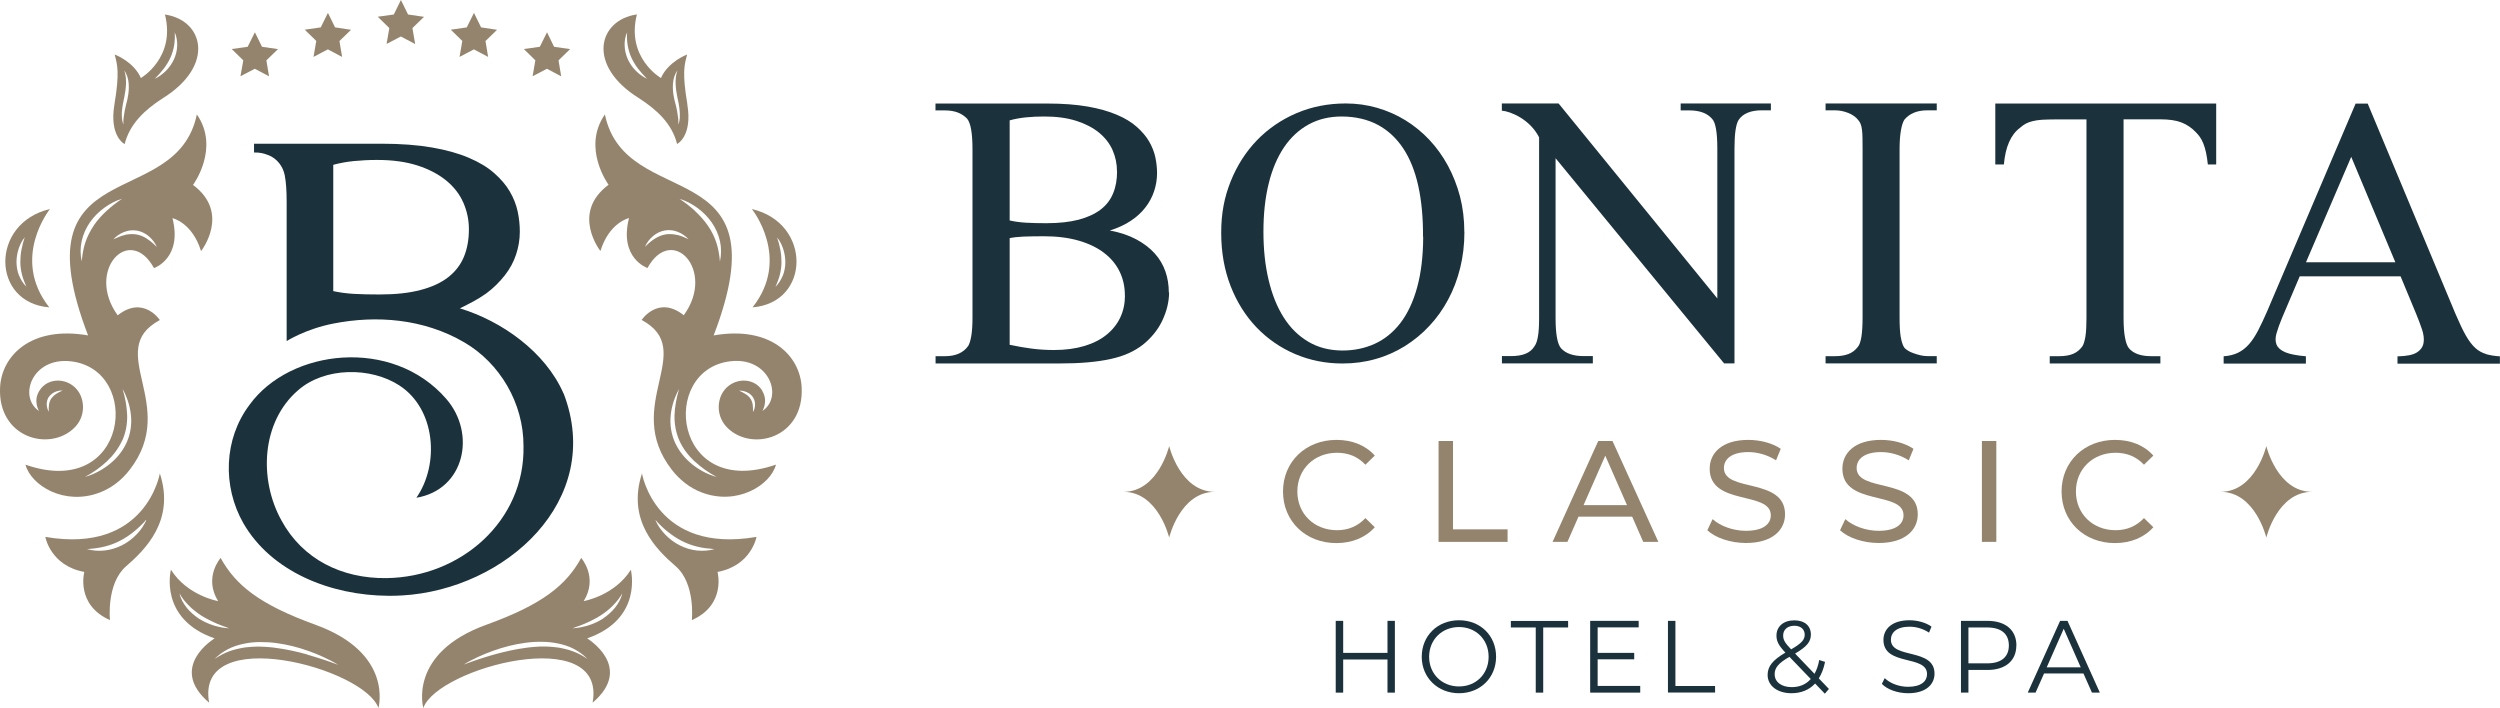 <?xml version="1.0" encoding="UTF-8"?>
<svg id="Layer_1" data-name="Layer 1" xmlns="http://www.w3.org/2000/svg" viewBox="0 0 291.21 82.47">
  <defs>
    <style>
      .cls-1 {
        fill: #1b323d;
      }

      .cls-2 {
        fill: #94846d;
      }
    </style>
  </defs>
  <path class="cls-1" d="m65.64,45.83c-2.1-4.83-7.2-8.44-12.07-9.91,1.08-.55,2-.98,3.07-1.74.84-.61,1.59-1.38,2.17-2.12s1.01-1.53,1.3-2.4c.29-.86.44-1.76.44-2.68,0-.77-.08-1.56-.25-2.35-.17-.8-.48-1.57-.92-2.33-.44-.75-1.05-1.47-1.82-2.14-.77-.68-1.75-1.27-2.95-1.78-1.19-.51-2.62-.91-4.29-1.2-1.66-.29-3.62-.44-5.88-.44h-14.85v1.02c.75,0,1.13.1,1.66.31,0,0,.01,0,.02,0,1,.4,1.7,1.31,1.9,2.36.15.77.22,1.79.22,3.05v12.44h0v1.65h0v2.16s2.18-1.4,5.44-2.04c4.99-.98,10.51-.59,15.27,2.2,4.13,2.42,6.89,7.06,6.88,12.06.18,8.73-7.3,15.29-15.99,15.39-5.19.06-9.74-2.2-12.19-6.69-2.67-4.79-2.37-11.49,1.92-15.19,3.1-2.72,8.47-2.74,11.82-.55,4.22,2.76,4.67,9.18,1.96,13.07,5.63-.94,7-7.47,3.48-11.52-6.28-7.24-18.21-5.81-22.91.69-3,3.97-3.18,9.49-.72,13.8,3.26,5.66,10.16,8.41,16.89,8.45.52,0,1.05,0,1.57-.04,0,0,.02,0,.03,0h0c12.03-.69,23.61-11.06,18.81-23.54Zm-26.82-26.63c.75-.21,1.55-.35,2.4-.44.85-.08,1.75-.13,2.71-.13,1.81,0,3.37.22,4.71.65,1.33.43,2.45,1.02,3.34,1.75.89.73,1.56,1.59,1.99,2.57.43.98.65,2.01.65,3.1,0,1.2-.19,2.27-.58,3.21-.39.94-1,1.73-1.83,2.38-.84.65-1.91,1.15-3.23,1.49-1.32.35-2.9.52-4.77.52-1.13,0-2.12-.02-2.99-.07-.87-.05-1.66-.16-2.4-.32v-14.72Z"/>
  <g>
    <g>
      <path class="cls-1" d="m162.48,72.32v8.36h-.86v-3.86h-5.16v3.86h-.87v-8.36h.87v3.73h5.16v-3.73h.86Z"/>
      <path class="cls-1" d="m165.61,76.5c0-2.44,1.84-4.25,4.34-4.25s4.32,1.8,4.32,4.25-1.85,4.25-4.32,4.25-4.34-1.81-4.34-4.25Zm7.79,0c0-1.99-1.47-3.46-3.45-3.46s-3.48,1.47-3.48,3.46,1.48,3.46,3.48,3.46,3.45-1.47,3.45-3.46Z"/>
      <path class="cls-1" d="m178.89,73.09h-2.9v-.76h6.67v.76h-2.9v7.59h-.87v-7.59Z"/>
      <path class="cls-1" d="m191.06,79.92v.76h-5.83v-8.36h5.65v.76h-4.78v2.97h4.26v.75h-4.26v3.1h4.96Z"/>
      <path class="cls-1" d="m194.29,72.32h.87v7.59h4.62v.76h-5.49v-8.36Z"/>
      <path class="cls-1" d="m212.57,80.81l-1.14-1.19c-.69.75-1.64,1.13-2.76,1.13-1.61,0-2.77-.86-2.77-2.13,0-.99.57-1.72,2.07-2.6-.8-.84-1.04-1.34-1.04-1.98,0-1.06.81-1.78,2.09-1.78,1.17,0,1.92.62,1.92,1.66,0,.84-.49,1.42-1.84,2.21l2.26,2.36c.25-.44.44-.98.55-1.61l.68.22c-.15.75-.4,1.4-.73,1.92l1.18,1.23-.48.56Zm-1.64-1.71l-2.49-2.59c-1.32.76-1.72,1.29-1.72,2.03,0,.91.8,1.5,1.99,1.5.9,0,1.65-.31,2.21-.94Zm-3.22-5.07c0,.49.18.84.93,1.61,1.19-.69,1.58-1.11,1.58-1.71s-.44-1.04-1.2-1.04c-.82,0-1.31.47-1.31,1.13Z"/>
      <path class="cls-1" d="m219.2,79.67l.34-.68c.59.59,1.64,1.01,2.72,1.01,1.54,0,2.21-.66,2.21-1.48,0-2.29-5.08-.88-5.08-3.98,0-1.23.94-2.29,3.04-2.29.93,0,1.9.27,2.56.74l-.29.7c-.71-.47-1.53-.69-2.26-.69-1.51,0-2.18.68-2.18,1.52,0,2.29,5.08.91,5.08,3.95,0,1.23-.97,2.28-3.07,2.28-1.24,0-2.45-.44-3.06-1.09Z"/>
      <path class="cls-1" d="m234.87,75.19c0,1.78-1.27,2.85-3.37,2.85h-2.21v2.64h-.87v-8.36h3.09c2.1,0,3.37,1.07,3.37,2.87Zm-.87,0c0-1.34-.87-2.1-2.52-2.1h-2.19v4.18h2.19c1.65,0,2.52-.76,2.52-2.08Z"/>
      <path class="cls-1" d="m242.69,78.45h-4.59l-.99,2.23h-.91l3.77-8.36h.86l3.77,8.36h-.92l-.99-2.23Zm-.32-.72l-1.98-4.49-1.98,4.49h3.96Z"/>
    </g>
    <g>
      <g>
        <g>
          <polygon class="cls-2" points="32.38 5.72 30.52 5.45 29.69 3.76 28.85 5.45 26.99 5.71 28.34 7.03 28.01 8.88 29.68 8.01 31.34 8.89 31.03 7.03 32.38 5.72"/>
          <polygon class="cls-2" points="40.89 3.47 39.03 3.19 38.2 1.5 37.36 3.19 35.5 3.46 36.84 4.77 36.52 6.63 38.19 5.75 39.85 6.63 39.54 4.78 40.89 3.47"/>
          <polygon class="cls-2" points="49.39 1.96 47.53 1.69 46.7 0 45.87 1.69 44 1.95 45.35 3.27 45.03 5.12 46.69 4.25 48.36 5.13 48.04 3.27 49.39 1.96"/>
          <polygon class="cls-2" points="57.9 3.47 56.04 3.19 55.21 1.5 54.37 3.19 52.51 3.46 53.85 4.77 53.53 6.63 55.2 5.75 56.86 6.63 56.55 4.78 57.9 3.47"/>
          <polygon class="cls-2" points="66.41 5.72 64.54 5.45 63.72 3.76 62.88 5.45 61.02 5.71 62.36 7.03 62.04 8.88 63.71 8.01 65.37 8.89 65.06 7.03 66.41 5.72"/>
        </g>
        <path class="cls-2" d="m80.07,12.16c-.63-3.75-.35-4.58-.03-5.81,0,0-2.21.82-3.05,2.74,0,0-4.09-2.36-2.8-7.41-4.53.65-5.89,5.95.23,9.75,2.14,1.38,3.86,3,4.45,5.34,0,0,1.82-.87,1.19-4.62Zm-6-3.91c-.38-.38-.7-.83-.93-1.33s-.36-1.04-.38-1.58c-.02-.54.06-1.09.29-1.57-.04.53-.02,1.04.07,1.54.09.5.23.98.44,1.43.21.45.47.88.78,1.28.31.4.66.78,1.03,1.16-.48-.23-.92-.55-1.3-.93Zm5.12,5.47c-.01.14-.03.27-.06.41-.03.13-.07.27-.14.38.03-.13.03-.26.03-.4,0-.13-.01-.26-.03-.39-.03-.26-.07-.52-.12-.78-.05-.26-.1-.52-.17-.77l-.1-.38-.09-.4c-.11-.53-.16-1.09-.12-1.64.02-.27.07-.55.15-.81.09-.26.2-.52.38-.72-.11.25-.16.51-.19.76-.03.26-.04.52-.03.78.02.52.09,1.04.2,1.55l.08.38c.03.13.06.26.08.4.04.27.09.54.11.81.01.14.02.27.02.41,0,.14,0,.27-.01.41Z"/>
        <path class="cls-2" d="m87.58,24.35s4.61,5.73.08,11.45c6.77-.53,6.91-9.83-.08-11.45Zm3.6,7.76c-.2.49-.48.93-.85,1.3.21-.47.39-.93.51-1.41.06-.24.1-.48.14-.72.03-.24.05-.48.05-.72,0-.48-.04-.97-.13-1.45-.09-.48-.21-.97-.38-1.45.33.4.56.87.72,1.37.16.5.24,1.02.24,1.55,0,.26-.03.53-.08.79-.05.26-.12.51-.22.76Z"/>
        <g>
          <polygon class="cls-2" points="76.38 60.58 76.38 60.58 76.38 60.58 76.38 60.58"/>
          <path class="cls-2" d="m88.12,62.54c-11.75,2.02-13.34-7.39-13.34-7.39-1.79,5.47,1.69,8.88,3.93,10.81,2.33,2.02,1.88,6.27,1.88,6.27,4.03-1.77,2.99-5.61,2.99-5.61,3.95-.73,4.54-4.08,4.54-4.08Zm-6.93,1.59c-.7-.08-1.39-.29-2.02-.61-.63-.32-1.2-.75-1.69-1.26-.24-.25-.46-.52-.66-.81-.1-.15-.19-.29-.27-.45-.04-.08-.08-.15-.12-.23-.02-.04-.03-.08-.05-.12v-.03s-.02-.02-.02-.02h0s0,0,0-.03c0,0,.01,0,.02,0,0,0,0,0,0,0h0s0,0,0,0h0s0,.02,0,.02l.02.02s.05.07.08.1c.06.06.11.13.17.19.12.12.23.24.36.36.24.23.49.46.75.66.51.42,1.06.78,1.64,1.08.58.3,1.2.53,1.84.68.64.16,1.31.23,1.99.28-.66.19-1.37.24-2.07.16Z"/>
        </g>
        <path class="cls-2" d="m73.49,66.36c-1.91,3.04-5.5,3.66-5.5,3.66,1.72-2.76-.29-5.03-.29-5.03-1.74,3.17-4.51,5.42-11.04,7.78-9.18,3.31-7.35,9.7-7.35,9.7,1.63-4.69,21.4-9.94,19.72-.62,4.89-4.16-.64-7.49-.64-7.49,6.57-2.26,5.09-8,5.09-8Zm-5.09,10.38c-.52-.36-1.08-.66-1.66-.87-.15-.05-.29-.11-.44-.15l-.45-.12c-.15-.04-.3-.06-.45-.1-.15-.04-.3-.05-.46-.08-.15-.02-.3-.04-.46-.05-.15-.01-.31-.03-.46-.04l-.46-.02c-.15,0-.31,0-.46,0-.15,0-.31,0-.46.02-.15,0-.31.01-.46.03l-.46.04-.46.06c-.62.08-1.23.19-1.84.32-.61.13-1.22.29-1.82.45-1.21.34-2.4.74-3.59,1.18.54-.34,1.11-.62,1.68-.89.58-.26,1.17-.51,1.77-.72,1.2-.43,2.44-.75,3.72-.92.64-.09,1.28-.13,1.92-.12.64,0,1.29.07,1.92.2.63.13,1.26.33,1.83.63.57.3,1.1.67,1.54,1.13Zm1.84-4.68l-.41.24c-.07.04-.14.07-.21.11l-.21.1c-.28.14-.58.24-.88.34-.15.06-.3.09-.45.12l-.46.11c-.31.05-.62.08-.93.11.29-.12.58-.22.87-.32l.42-.17c.14-.06.28-.11.42-.18.27-.13.55-.24.81-.4.13-.07.27-.13.39-.21l.38-.23c.5-.33.97-.69,1.39-1.12.42-.42.81-.89,1.11-1.43-.13.61-.46,1.18-.85,1.67-.4.49-.88.91-1.41,1.26Z"/>
        <path class="cls-2" d="m88.81,45.53c-1-1.67-3.52-1.57-4.61.16-.69,1.1-.73,2.87.51,4.12,2.86,2.87,8.98,1.22,8.67-4.71-.19-3.65-3.59-7.19-10.25-6.03,8.3-21.62-10.26-14.15-12.67-25.74-2.72,3.92.43,8.19.43,8.19-4.44,3.3-.95,7.72-.95,7.72,1.03-3.34,3.33-3.84,3.33-3.84-1.19,4.69,2.15,5.82,2.15,5.82,2.85-5.2,8.02.29,4.23,5.5-2.98-2.37-4.91.55-4.91.55,6.58,3.53-2.31,9.93,3.51,17.44.9,1.17,2.08,2.11,3.46,2.64,4.12,1.59,8.04-.82,8.68-3.23-12.01,4.17-13.64-11.07-5.3-12.04,4.52-.53,6.19,4.15,3.72,5.79,0,0,.72-1.15-.03-2.35Zm-1.1,2.45c0-.29.01-.57-.03-.84-.04-.26-.13-.5-.27-.71-.14-.21-.34-.39-.57-.53-.23-.15-.48-.28-.74-.39.3-.02.59.04.87.16.28.12.54.31.72.58.18.26.27.59.26.89,0,.31-.09.6-.24.86Zm-6.77,5.78c.75.7,1.61,1.3,2.54,1.8-1.03-.28-1.99-.79-2.83-1.46-.85-.67-1.56-1.54-2.02-2.54-.45-1.01-.62-2.13-.5-3.21.11-1.08.46-2.11.97-3.04-.29,1.02-.5,2.04-.53,3.07-.02,1.02.16,2.03.57,2.95.41.92,1.04,1.73,1.79,2.44Zm-2.1-26.39c-.06-.02-.11-.03-.17-.04l-.17-.03c-.11-.01-.23-.03-.34-.03-.23-.01-.45,0-.67.04-.44.08-.87.27-1.26.52-.39.26-.76.57-1.1.93.19-.47.5-.88.89-1.22.39-.34.87-.59,1.39-.69.26-.05.53-.06.79-.03.13.01.26.04.39.07.12.04.25.07.37.12.48.19.9.49,1.24.85-.45-.21-.9-.4-1.35-.51Zm2.12-2.8c-.56-.51-1.16-.98-1.81-1.41.75.22,1.45.6,2.09,1.06.64.47,1.21,1.04,1.67,1.7.46.66.79,1.41.96,2.19.17.78.16,1.59-.01,2.35-.04-.39-.07-.77-.15-1.14-.06-.37-.16-.74-.28-1.09-.23-.71-.57-1.37-1-1.98-.42-.61-.93-1.16-1.48-1.68Z"/>
        <path class="cls-2" d="m19.21,1.68c1.29,5.05-2.8,7.41-2.8,7.41-.84-1.93-3.05-2.74-3.05-2.74.31,1.23.59,2.06-.03,5.81-.63,3.75,1.19,4.62,1.19,4.62.6-2.34,2.31-3.97,4.45-5.34,6.12-3.81,4.76-9.1.23-9.75Zm-4.33,9.71l-.09.4-.1.38c-.06.26-.12.51-.17.77-.05.26-.09.52-.12.78-.02.13-.02.26-.03.39,0,.13,0,.26.03.4-.07-.12-.11-.25-.14-.38-.03-.13-.05-.27-.06-.41,0-.14-.01-.27-.01-.41,0-.14,0-.27.02-.41.02-.27.07-.54.11-.81.03-.13.06-.27.08-.4l.08-.38c.1-.51.18-1.03.2-1.55,0-.26,0-.52-.03-.78-.03-.26-.08-.52-.19-.76.18.2.29.46.38.72.08.26.13.54.15.81.04.55,0,1.1-.12,1.64Zm5.76-6.05c-.02.54-.15,1.09-.38,1.58s-.55.95-.93,1.33c-.38.38-.82.7-1.3.93.37-.38.72-.76,1.03-1.16.31-.4.57-.83.78-1.28.21-.45.35-.93.44-1.43.08-.5.11-1.01.07-1.54.23.48.3,1.03.29,1.57Z"/>
        <path class="cls-2" d="m5.82,24.35c-6.99,1.62-6.85,10.93-.08,11.45-4.53-5.73.08-11.45.08-11.45Zm-3.6,7.76c-.1-.24-.17-.5-.22-.76-.05-.26-.07-.52-.08-.79,0-.53.08-1.05.24-1.55.16-.49.39-.97.72-1.37-.16.49-.29.97-.38,1.45-.09.48-.13.97-.13,1.45,0,.24.02.48.05.72.03.24.08.48.14.72.12.47.3.94.51,1.41-.37-.36-.65-.81-.85-1.3Z"/>
        <g>
          <polygon class="cls-2" points="17.02 60.58 17.02 60.58 17.02 60.58 17.02 60.58"/>
          <path class="cls-2" d="m18.62,55.15s-1.59,9.41-13.34,7.39c0,0,.59,3.36,4.54,4.08,0,0-1.04,3.84,2.99,5.61,0,0-.45-4.25,1.88-6.27,2.23-1.94,5.72-5.34,3.93-10.81Zm-1.6,5.44h0s0,.02,0,.02v.03s-.04.08-.06.12c-.04.08-.08.16-.12.23-.08.15-.17.3-.27.45-.19.29-.42.56-.66.81-.49.51-1.06.94-1.69,1.26-.63.32-1.32.53-2.02.61-.7.08-1.41.03-2.07-.16.69-.05,1.35-.12,1.99-.28.64-.15,1.26-.38,1.84-.68.58-.3,1.13-.66,1.64-1.08.26-.21.51-.43.75-.66.12-.12.24-.24.36-.36.06-.06.12-.12.17-.19.03-.03.06-.06.08-.1l.02-.02h0s0-.02,0-.02h0s0,0,0,0c0,0,0,0,0,0,0,0,.01,0,.02,0,0,.02,0,.02,0,.02Z"/>
        </g>
        <path class="cls-2" d="m36.74,72.77c-6.53-2.36-9.29-4.61-11.04-7.78,0,0-2.01,2.27-.29,5.03,0,0-3.59-.62-5.5-3.66,0,0-1.48,5.73,5.09,8,0,0-5.53,3.33-.64,7.49-1.68-9.32,18.09-4.07,19.72.62,0,0,1.83-6.39-7.35-9.7Zm-11.86.08c-.3-.1-.6-.2-.88-.34l-.21-.1c-.07-.03-.14-.07-.21-.11l-.41-.24c-.53-.35-1.02-.77-1.41-1.26-.39-.49-.72-1.06-.85-1.67.3.54.69,1.01,1.11,1.43.42.42.9.79,1.39,1.12l.38.23c.13.08.26.14.39.21.26.15.54.26.81.4.13.07.28.12.42.18l.42.17c.29.11.58.2.87.32-.31-.02-.62-.06-.93-.11l-.46-.11c-.15-.04-.31-.07-.45-.12Zm10.93,3.39c-.6-.17-1.21-.32-1.82-.45-.61-.13-1.22-.24-1.84-.32l-.46-.06-.46-.04c-.15-.02-.31-.02-.46-.03-.15,0-.31-.02-.46-.02-.15,0-.31,0-.46,0l-.46.02c-.15,0-.31.03-.46.04-.15,0-.31.03-.46.05-.15.02-.31.04-.46.08-.15.03-.3.06-.45.1l-.45.12c-.15.05-.29.1-.44.15-.58.22-1.13.51-1.66.87.44-.46.97-.83,1.54-1.13.57-.3,1.2-.5,1.83-.63.63-.14,1.28-.2,1.92-.2.64,0,1.29.03,1.92.12,1.27.17,2.52.49,3.72.92.6.21,1.19.45,1.77.72.58.27,1.14.55,1.68.89-1.19-.45-2.38-.84-3.59-1.18Z"/>
        <path class="cls-2" d="m22.5,21.52s3.15-4.27.43-8.19c-2.41,11.59-20.97,4.12-12.67,25.74C3.6,37.91.2,41.45.01,45.1c-.31,5.93,5.81,7.57,8.67,4.71,1.24-1.24,1.2-3.01.51-4.12-1.09-1.73-3.61-1.83-4.61-.16-.75,1.2-.03,2.35-.03,2.35-2.47-1.65-.8-6.32,3.72-5.79,8.34.97,6.71,16.21-5.3,12.04.64,2.42,4.55,4.83,8.68,3.23,1.38-.53,2.56-1.47,3.46-2.64,5.82-7.52-3.07-13.91,3.51-17.44,0,0-1.93-2.92-4.91-.55-3.78-5.22,1.38-10.7,4.23-5.5,0,0,3.34-1.13,2.15-5.82,0,0,2.3.5,3.33,3.84,0,0,3.5-4.42-.95-7.72ZM5.7,46.23c.18-.26.44-.46.72-.58.28-.12.58-.18.87-.16-.27.12-.52.24-.74.39-.23.15-.42.33-.57.53-.14.21-.23.45-.27.71-.04.26-.04.54-.03.84-.15-.26-.23-.55-.24-.86,0-.31.08-.63.26-.89Zm8.54,5.09c.41-.92.6-1.93.57-2.95-.03-1.02-.23-2.05-.53-3.07.51.93.86,1.96.97,3.04.12,1.08-.05,2.21-.5,3.21-.45,1-1.17,1.87-2.02,2.54-.85.67-1.81,1.18-2.83,1.46.93-.49,1.79-1.1,2.54-1.8.75-.7,1.37-1.52,1.79-2.44Zm-3.29-25.08c-.42.61-.76,1.27-1,1.98-.11.35-.22.72-.28,1.09-.08.37-.1.75-.15,1.14-.17-.76-.18-1.57-.01-2.35.17-.78.5-1.53.96-2.19.45-.66,1.03-1.23,1.67-1.7.64-.46,1.34-.85,2.09-1.06-.65.43-1.25.9-1.81,1.41-.55.51-1.06,1.06-1.48,1.68Zm6.21,1.59c-.39-.26-.82-.44-1.26-.52-.22-.04-.45-.05-.67-.04-.11,0-.23.02-.34.03l-.17.03c-.06,0-.11.02-.17.04-.45.11-.9.3-1.35.51.34-.37.76-.66,1.24-.85.12-.05.24-.08.37-.12.13-.03.26-.06.39-.07.26-.03.53-.02.79.03.52.1,1.01.35,1.39.69.38.34.7.75.89,1.22-.34-.36-.71-.68-1.1-.93Z"/>
      </g>
      <g>
        <path class="cls-1" d="m136.18,34.06c0,.54-.07,1.08-.2,1.63-.13.55-.33,1.09-.58,1.63-.25.54-.57,1.05-.96,1.53-.39.48-.83.92-1.32,1.31-.48.37-1.02.7-1.62.97-.6.28-1.3.5-2.1.68-.8.18-1.7.31-2.71.4-1.01.09-2.17.13-3.46.13h-14.25v-.85h1.09c1.25,0,2.16-.4,2.72-1.21.15-.25.27-.66.36-1.21.09-.55.13-1.26.13-2.12v-19.56c0-1.88-.21-3.07-.63-3.57-.3-.31-.66-.55-1.07-.71-.42-.16-.92-.25-1.52-.25h-1.09v-.8h13.06c1.79,0,3.34.12,4.66.35,1.32.23,2.45.55,3.39.95.95.4,1.72.87,2.33,1.41.61.54,1.09,1.1,1.44,1.7.35.6.59,1.21.73,1.84.13.63.2,1.25.2,1.86,0,.73-.12,1.44-.35,2.12-.23.68-.57,1.32-1.03,1.9-.45.58-1.02,1.1-1.71,1.55-.68.45-1.49.82-2.41,1.11,1.19.22,2.22.57,3.08,1.03.86.46,1.58,1.01,2.14,1.63.57.63.98,1.33,1.25,2.1.27.77.4,1.59.4,2.46Zm-6.07-14.11c0-.86-.17-1.68-.51-2.46-.34-.77-.87-1.45-1.57-2.03-.71-.58-1.59-1.04-2.65-1.38-1.06-.34-2.3-.51-3.73-.51-.76,0-1.47.03-2.14.1s-1.3.18-1.9.35v11.66c.58.13,1.21.22,1.9.26.68.04,1.47.06,2.37.06,1.47,0,2.73-.14,3.77-.41,1.04-.28,1.89-.67,2.56-1.18.66-.51,1.15-1.14,1.45-1.89.31-.74.46-1.59.46-2.55Zm.92,14.47c0-1.01-.2-1.94-.61-2.78-.41-.84-1.01-1.57-1.81-2.18-.8-.61-1.78-1.09-2.96-1.43-1.18-.34-2.53-.51-4.06-.51-.95,0-1.75.02-2.39.04-.64.03-1.17.09-1.59.18v12.42c.88.19,1.74.34,2.59.45s1.7.16,2.57.16c1.34,0,2.52-.16,3.55-.47,1.03-.31,1.89-.75,2.59-1.32.7-.57,1.23-1.24,1.59-2.01.36-.77.54-1.62.54-2.55Z"/>
        <path class="cls-1" d="m170.58,27.03c0,1.45-.16,2.84-.49,4.17-.33,1.33-.79,2.56-1.4,3.69-.6,1.13-1.33,2.15-2.19,3.07-.85.92-1.81,1.7-2.86,2.36-1.05.65-2.19,1.16-3.41,1.5-1.22.35-2.51.52-3.86.52-1.96,0-3.8-.37-5.51-1.1-1.71-.73-3.21-1.77-4.49-3.1-1.28-1.34-2.29-2.94-3.02-4.81-.73-1.87-1.1-3.94-1.1-6.22s.37-4.16,1.11-6c.74-1.84,1.76-3.43,3.06-4.78,1.3-1.34,2.83-2.39,4.6-3.15,1.76-.75,3.67-1.13,5.74-1.13,1.27,0,2.48.17,3.66.51,1.17.34,2.27.82,3.29,1.45,1.02.63,1.95,1.39,2.79,2.28.84.9,1.56,1.9,2.16,3.01.6,1.11,1.07,2.31,1.41,3.6.33,1.29.5,2.67.5,4.12Zm-4.82.55c.01-2.2-.17-4.17-.55-5.91-.38-1.73-.97-3.2-1.76-4.39-.79-1.19-1.78-2.11-2.96-2.74-1.19-.63-2.58-.96-4.19-.97-1.45,0-2.74.31-3.87.93-1.13.62-2.09,1.51-2.87,2.67-.78,1.16-1.38,2.57-1.78,4.22-.41,1.66-.61,3.52-.61,5.6s.2,3.92.6,5.61c.4,1.69.98,3.15,1.75,4.36.77,1.22,1.72,2.16,2.87,2.84,1.14.68,2.46,1.02,3.96,1.03,1.38,0,2.64-.26,3.8-.79,1.15-.53,2.14-1.33,2.98-2.42.83-1.09,1.48-2.46,1.94-4.13.46-1.66.7-3.63.71-5.91Z"/>
        <path class="cls-1" d="m212.65,42.34v-.85h1.09c.63,0,1.15-.09,1.59-.26s.8-.45,1.09-.84c.36-.42.54-1.56.54-3.44v-19.56c0-.52,0-.96-.01-1.33,0-.36-.03-.68-.06-.94-.03-.26-.08-.48-.15-.66s-.16-.33-.28-.47c-.28-.36-.68-.64-1.18-.84-.51-.2-1.02-.3-1.54-.3h-1.09v-.8h12.95v.8h-1.09c-1.19,0-2.08.37-2.68,1.09-.16.25-.3.66-.4,1.23-.1.57-.16,1.3-.16,2.21v19.56c0,.98.04,1.74.13,2.28.09.54.22.94.38,1.21.07.12.21.24.4.37.19.13.42.24.68.33.26.1.53.18.82.25.28.07.56.1.83.1h1.09v.85h-12.95Z"/>
        <path class="cls-1" d="m257.18,19.16c-.06-.55-.13-1.02-.22-1.42-.09-.39-.19-.74-.31-1.03-.12-.29-.25-.54-.39-.74-.14-.2-.3-.39-.48-.57-.48-.51-1.03-.88-1.66-1.13-.63-.25-1.46-.37-2.47-.37h-4.29v23.14c0,.95.06,1.72.17,2.3.11.58.26.99.46,1.23.52.61,1.38.92,2.59.92h1.07v.85h-12.89v-.85h1.09c.65,0,1.2-.09,1.63-.27s.8-.48,1.09-.89c.15-.24.26-.62.35-1.15.08-.53.12-1.24.12-2.13V13.91h-3.62c-.61,0-1.13.02-1.55.04-.42.03-.79.08-1.09.16-.31.07-.57.17-.8.29-.23.12-.45.28-.66.47-1.09.8-1.72,2.23-1.9,4.29h-1v-7.1s25.73,0,25.73,0v7.1s-.96,0-.96,0Z"/>
        <path class="cls-1" d="m195.77,12.06v.8h1c1.21,0,2.08.32,2.64.96.42.4.63,1.56.63,3.48v17.46l-18.49-22.71h-6.61v.84c1,.08,3.27.99,4.34,3.11v21.04c0,.89-.04,1.6-.13,2.13-.09.53-.22.91-.4,1.15-.25.42-.61.71-1.06.89-.45.18-1.02.27-1.69.27h-1.05v.85h10.59v-.85h-1.05c-1.22,0-2.11-.3-2.66-.92-.42-.49-.63-1.67-.63-3.53v-18.6l19.63,23.9h1.21v-25.03c0-1.7.16-2.8.47-3.31.25-.39.61-.67,1.07-.86.46-.19,1.01-.28,1.65-.28h1.05v-.8h-10.5Z"/>
        <path class="cls-1" d="m289.59,41.24c-.45-.13-.87-.36-1.25-.7-.38-.34-.75-.83-1.11-1.46-.36-.63-.76-1.48-1.21-2.53l-10.22-24.48h-1.41l-10.33,24.25c-.36.82-.7,1.54-1.03,2.18-.33.63-.68,1.17-1.06,1.6-.38.43-.81.76-1.28.99-.48.23-1.04.37-1.67.41v.85h9.58v-.85c-1.06-.09-1.85-.24-2.38-.46-.53-.22-.87-.51-1.03-.88-.16-.37-.16-.82-.01-1.34.15-.52.36-1.12.65-1.81l2.05-4.82h11.75l1.81,4.36c.25.61.48,1.21.68,1.8.2.59.26,1.11.19,1.57-.07.46-.33.84-.78,1.13-.45.29-1.2.44-2.26.46v.85h11.93v-.85c-.63-.04-1.17-.13-1.62-.26Zm-20.98-10.69l5.27-12.28,5.14,12.28h-10.41Z"/>
      </g>
      <g>
        <g>
          <path class="cls-2" d="m149.45,57.25c0-3.47,2.65-6.01,6.23-6.01,1.81,0,3.39.62,4.46,1.83l-1.09,1.06c-.91-.96-2.01-1.39-3.31-1.39-2.65,0-4.62,1.91-4.62,4.51s1.96,4.51,4.62,4.51c1.29,0,2.4-.45,3.31-1.41l1.09,1.06c-1.07,1.21-2.65,1.85-4.48,1.85-3.56,0-6.21-2.53-6.21-6.01Z"/>
          <path class="cls-2" d="m167.57,51.37h1.68v10.29h6.36v1.46h-8.04v-11.75Z"/>
          <path class="cls-2" d="m190.11,60.18h-6.24l-1.29,2.94h-1.73l5.32-11.75h1.66l5.34,11.75h-1.76l-1.29-2.94Zm-.59-1.34l-2.53-5.76-2.53,5.76h5.07Z"/>
          <path class="cls-2" d="m198.87,61.78l.62-1.31c.87.79,2.37,1.36,3.88,1.36,2.03,0,2.9-.79,2.9-1.81,0-2.87-7.12-1.06-7.12-5.42,0-1.81,1.41-3.36,4.5-3.36,1.38,0,2.8.37,3.78,1.04l-.55,1.34c-1.02-.65-2.18-.96-3.22-.96-2,0-2.85.84-2.85,1.86,0,2.87,7.12,1.07,7.12,5.39,0,1.8-1.44,3.34-4.55,3.34-1.8,0-3.56-.6-4.5-1.48Z"/>
          <path class="cls-2" d="m214.33,61.78l.62-1.31c.87.79,2.37,1.36,3.88,1.36,2.03,0,2.9-.79,2.9-1.81,0-2.87-7.12-1.06-7.12-5.42,0-1.81,1.41-3.36,4.5-3.36,1.38,0,2.8.37,3.78,1.04l-.55,1.34c-1.02-.65-2.18-.96-3.22-.96-2,0-2.85.84-2.85,1.86,0,2.87,7.12,1.07,7.12,5.39,0,1.8-1.44,3.34-4.55,3.34-1.8,0-3.56-.6-4.5-1.48Z"/>
          <path class="cls-2" d="m230.86,51.37h1.68v11.75h-1.68v-11.75Z"/>
          <path class="cls-2" d="m240.14,57.25c0-3.47,2.65-6.01,6.23-6.01,1.81,0,3.39.62,4.46,1.83l-1.09,1.06c-.91-.96-2.01-1.39-3.31-1.39-2.65,0-4.62,1.91-4.62,4.51s1.96,4.51,4.62,4.51c1.29,0,2.4-.45,3.31-1.41l1.09,1.06c-1.07,1.21-2.65,1.85-4.48,1.85-3.56,0-6.21-2.53-6.21-6.01Z"/>
        </g>
        <path class="cls-2" d="m136.19,51.96s-1.27,5.33-5.33,5.33c4.06,0,5.33,5.33,5.33,5.33,0,0,1.27-5.33,5.33-5.33-4.06,0-5.33-5.33-5.33-5.33Z"/>
        <path class="cls-2" d="m263.99,51.96s-1.27,5.33-5.33,5.33c4.06,0,5.33,5.33,5.33,5.33,0,0,1.27-5.33,5.33-5.33-4.06,0-5.33-5.33-5.33-5.33Z"/>
      </g>
    </g>
  </g>
</svg>